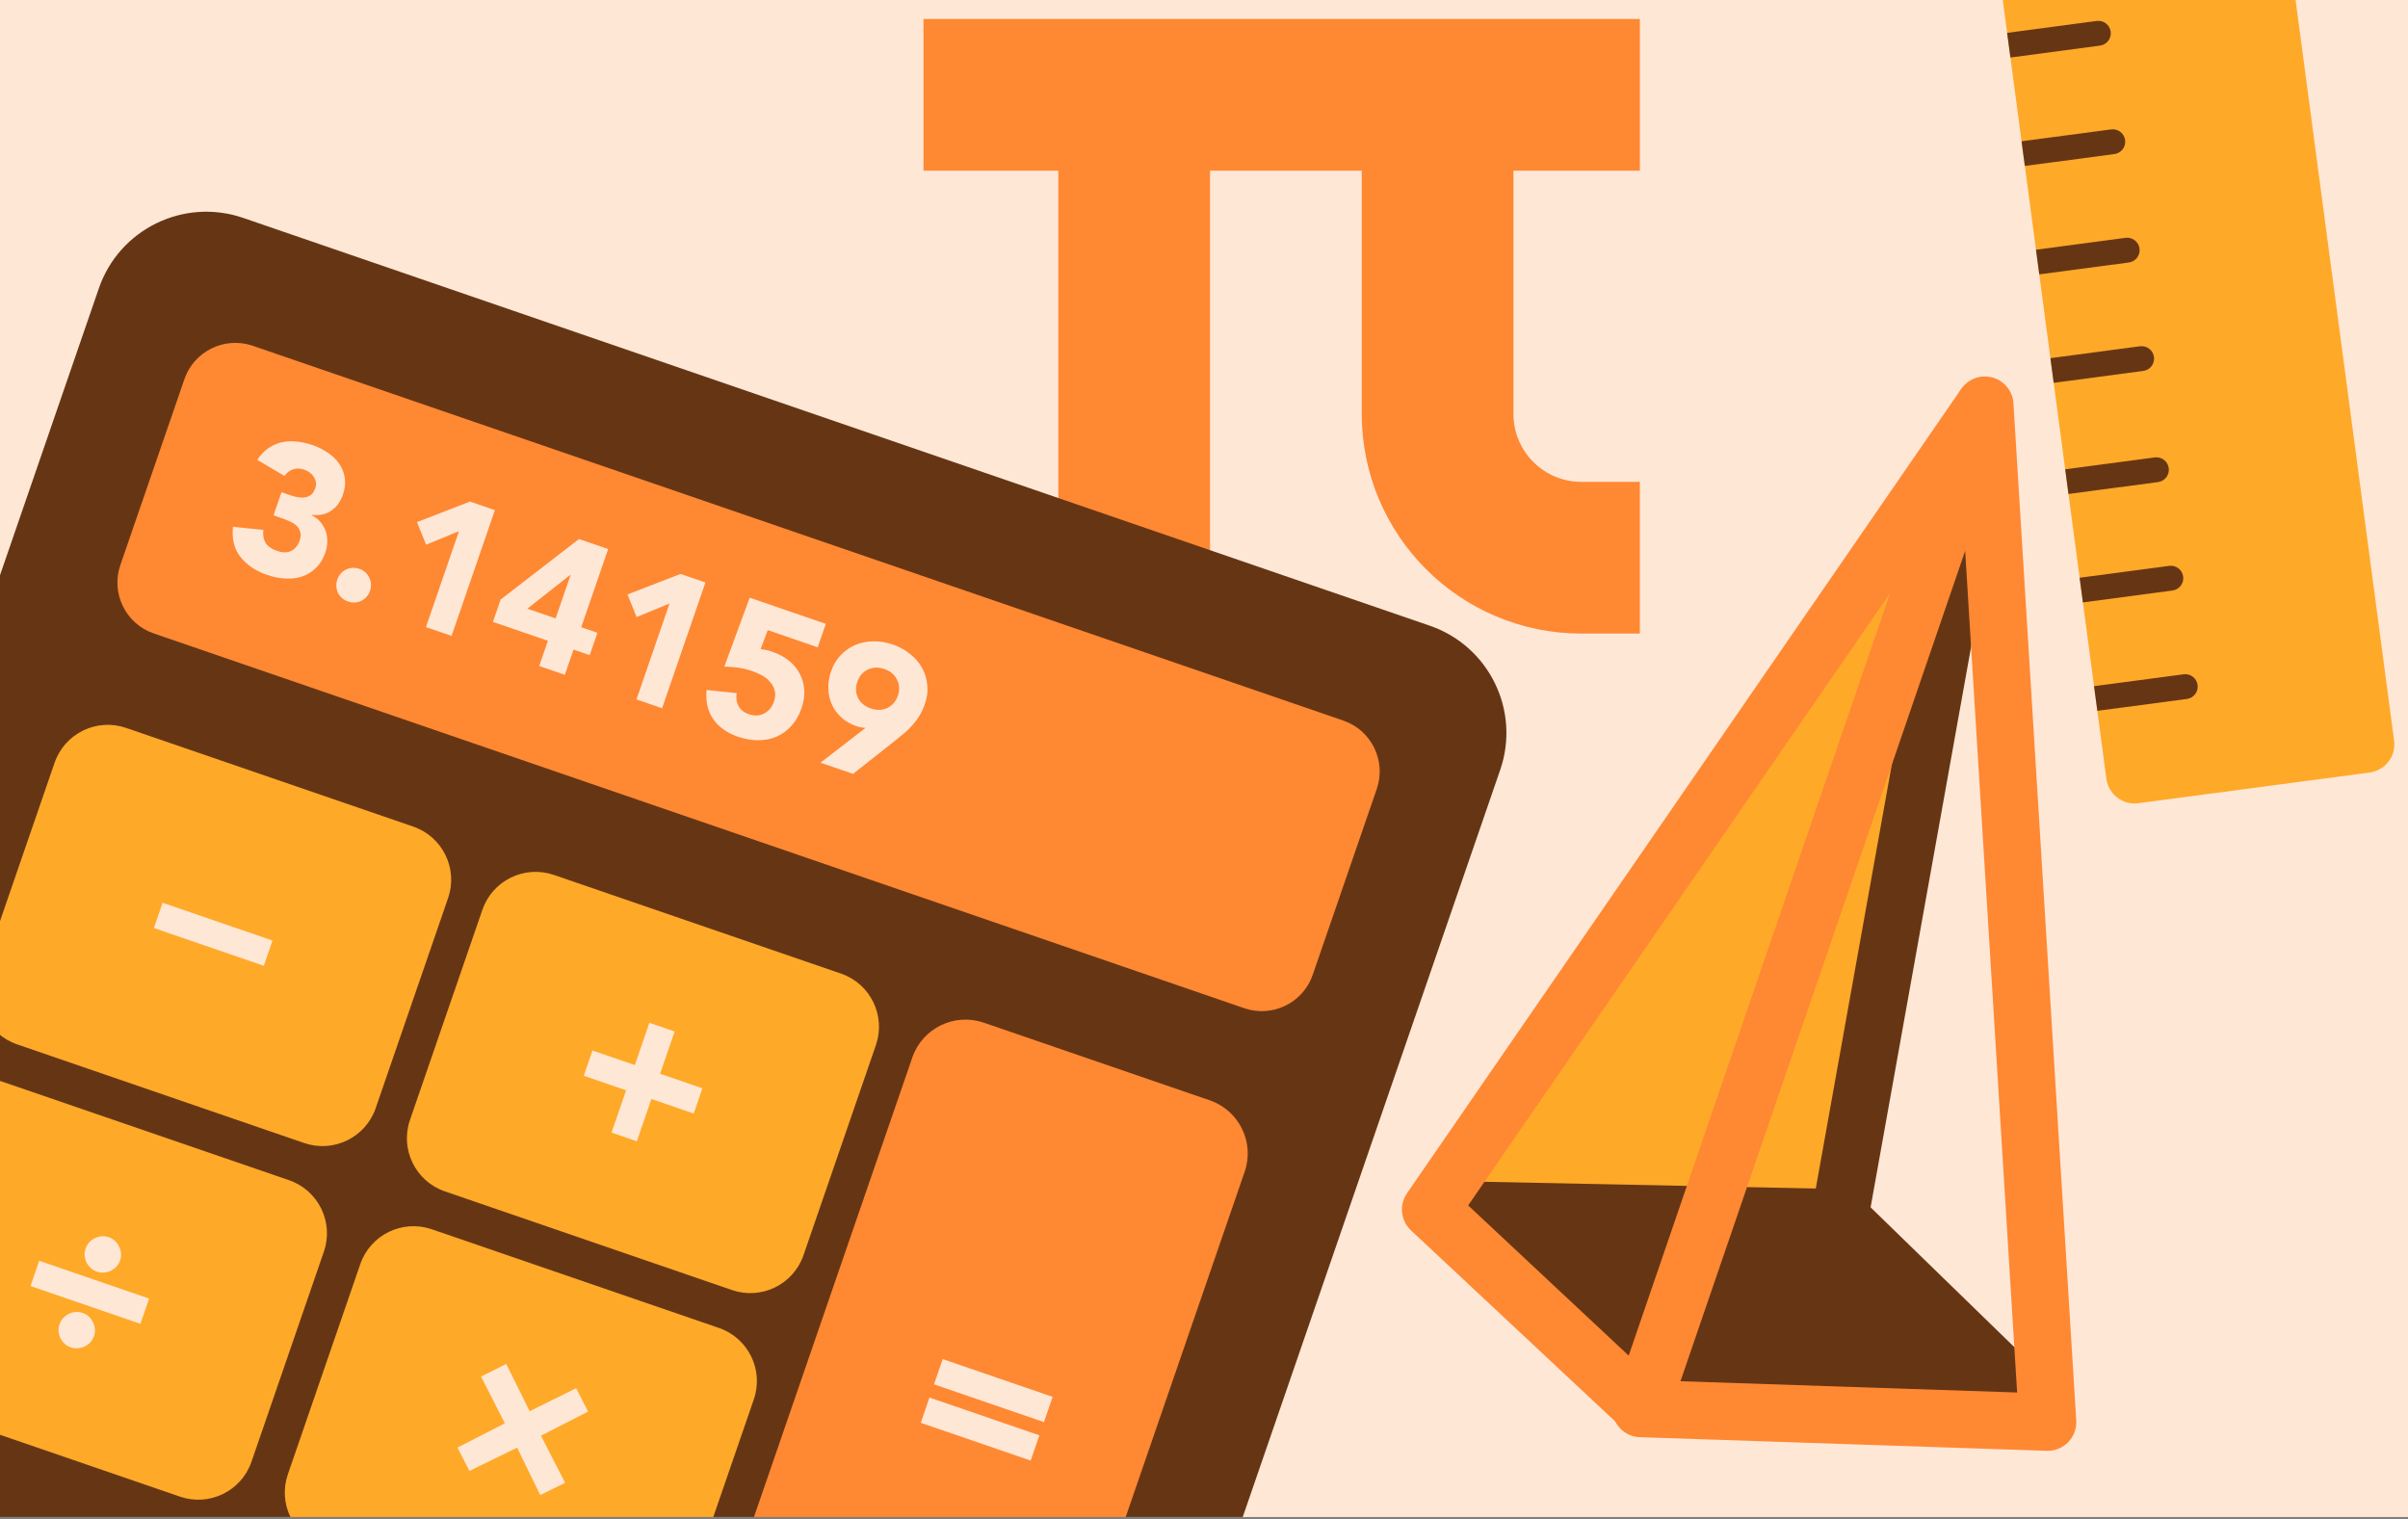 <svg width="279" height="176" viewBox="0 0 279 176" fill="none" xmlns="http://www.w3.org/2000/svg">
<rect x="0" y="0" width="279" height="176" fill="#808080" stroke="none"/>
<g clip-path="url(#clip0_0_34)">
<path d="M279 0H0V175.761H279V0Z" fill="#FFE7D6"/>
<path d="M131.412 10.985V72.419" stroke="#FF8833" stroke-width="17.576"/>
<path d="M166.565 10.985V47.956C166.565 57.158 174.024 64.618 183.227 64.618H190" stroke="#FF8833" stroke-width="17.576"/>
<path d="M107 10.985H190" stroke="#FF8833" stroke-width="17.576"/>
<path d="M165.658 72.494L28.183 25.248C21.31 22.886 13.821 26.536 11.456 33.4L-31.718 158.686C-34.083 165.55 -30.429 173.029 -23.556 175.391L113.919 222.637C120.793 224.999 128.281 221.349 130.646 214.485L173.82 89.198C176.186 82.335 172.531 74.856 165.658 72.494Z" fill="#663614"/>
<path d="M155.647 83.488L29.297 40.066C26.038 38.946 22.487 40.677 21.366 43.931L13.944 65.47C12.822 68.724 14.555 72.271 17.814 73.391L144.164 116.812C147.423 117.933 150.974 116.202 152.096 112.947L159.518 91.41C160.639 88.155 158.906 84.608 155.647 83.488Z" fill="#FF8833"/>
<path d="M140.169 127.486L113.989 118.489C110.584 117.319 106.874 119.126 105.703 122.526L83.165 187.931C81.993 191.331 83.803 195.036 87.208 196.205L113.388 205.203C116.793 206.373 120.502 204.565 121.674 201.165L144.212 135.76C145.384 132.361 143.573 128.657 140.169 127.486Z" fill="#FF8833"/>
<path d="M33.484 136.738L0.217 125.306C-3.187 124.135 -6.897 125.943 -8.069 129.343L-16.46 153.694C-17.631 157.094 -15.821 160.799 -12.417 161.968L20.85 173.401C24.255 174.571 27.964 172.764 29.136 169.364L37.527 145.013C38.699 141.613 36.889 137.909 33.484 136.738Z" fill="#FFA929"/>
<path d="M97.445 112.804L64.178 101.371C60.773 100.201 57.064 102.009 55.892 105.408L47.501 129.76C46.329 133.159 48.139 136.864 51.544 138.034L84.811 149.466C88.215 150.637 91.925 148.829 93.096 145.429L101.488 121.078C102.659 117.678 100.85 113.974 97.445 112.804Z" fill="#FFA929"/>
<path d="M47.877 95.769L14.61 84.336C11.205 83.166 7.495 84.974 6.324 88.374L-2.067 112.725C-3.239 116.125 -1.429 119.829 1.976 120.999L35.243 132.432C38.647 133.602 42.357 131.794 43.528 128.394L51.92 104.043C53.091 100.643 51.281 96.938 47.877 95.769Z" fill="#FFA929"/>
<path d="M83.298 153.857L50.032 142.425C46.627 141.255 42.917 143.062 41.746 146.462L33.354 170.813C32.183 174.213 33.993 177.918 37.398 179.087L70.664 190.52C74.069 191.69 77.779 189.883 78.95 186.483L87.341 162.132C88.513 158.732 86.703 155.028 83.298 153.857Z" fill="#FFA929"/>
<path d="M109.226 157.466L121.962 161.843L120.955 164.768L108.219 160.391L109.226 157.466ZM107.691 161.922L120.426 166.299L119.419 169.224L106.683 164.847L107.691 161.922Z" fill="#FFE7D6"/>
<path d="M18.838 104.597L31.573 108.974L30.566 111.898L17.83 107.521L18.838 104.597Z" fill="#FFE7D6"/>
<path d="M4.543 146.077L17.279 150.454L16.271 153.378L3.535 149.001L4.543 146.077ZM6.897 153.427C6.992 153.149 7.135 152.912 7.323 152.717C7.517 152.507 7.728 152.346 7.957 152.234C8.207 152.112 8.467 152.037 8.737 152.009C9.022 151.986 9.304 152.023 9.583 152.118C9.862 152.214 10.099 152.356 10.294 152.544C10.505 152.738 10.663 152.956 10.77 153.201C10.897 153.435 10.972 153.694 10.995 153.979C11.024 154.249 10.99 154.523 10.894 154.801C10.798 155.08 10.653 155.324 10.459 155.534C10.271 155.729 10.052 155.887 9.802 156.009C9.573 156.121 9.316 156.188 9.03 156.211C8.761 156.239 8.486 156.206 8.207 156.11C7.929 156.014 7.684 155.87 7.473 155.676C7.278 155.487 7.117 155.277 6.99 155.042C6.883 154.798 6.816 154.541 6.787 154.273C6.764 153.988 6.801 153.706 6.897 153.427ZM9.92 144.654C10.016 144.375 10.158 144.139 10.346 143.944C10.54 143.734 10.752 143.573 10.981 143.461C11.23 143.339 11.49 143.264 11.76 143.236C12.045 143.213 12.327 143.249 12.606 143.345C12.885 143.441 13.122 143.583 13.317 143.771C13.528 143.965 13.686 144.183 13.793 144.427C13.92 144.662 13.995 144.921 14.018 145.206C14.047 145.475 14.013 145.75 13.917 146.028C13.821 146.306 13.676 146.551 13.482 146.761C13.294 146.956 13.075 147.114 12.825 147.236C12.596 147.348 12.339 147.415 12.053 147.438C11.784 147.466 11.509 147.433 11.231 147.337C10.952 147.241 10.707 147.096 10.496 146.903C10.301 146.715 10.14 146.504 10.013 146.269C9.906 146.025 9.839 145.769 9.81 145.499C9.787 145.214 9.824 144.932 9.92 144.654Z" fill="#FFE7D6"/>
<path d="M58.655 158.03L61.369 163.505L66.758 160.84L68.139 163.547L62.679 166.343L65.478 171.796L62.596 173.22L59.914 167.729L54.385 170.424L53.004 167.717L58.495 164.905L55.734 159.492L58.655 158.03Z" fill="#FFE7D6"/>
<path d="M68.648 121.715L73.552 123.401L75.24 118.503L78.168 119.509L76.481 124.407L81.384 126.092L80.376 129.017L75.473 127.331L73.785 132.228L70.857 131.222L72.544 126.325L67.641 124.64L68.648 121.715Z" fill="#FFE7D6"/>
<path d="M32.615 57.029L33.624 57.376C33.913 57.475 34.202 57.552 34.491 57.605C34.78 57.658 35.053 57.668 35.311 57.633C35.587 57.59 35.829 57.489 36.037 57.331C36.251 57.158 36.416 56.901 36.534 56.558C36.686 56.119 36.632 55.694 36.374 55.283C36.13 54.877 35.754 54.586 35.245 54.411C34.765 54.246 34.321 54.239 33.915 54.392C33.51 54.544 33.192 54.795 32.964 55.146L29.804 53.278C30.187 52.703 30.618 52.253 31.1 51.928C31.585 51.588 32.102 51.359 32.65 51.24C33.198 51.122 33.768 51.095 34.36 51.161C34.971 51.217 35.585 51.352 36.204 51.564C36.849 51.786 37.439 52.081 37.973 52.448C38.526 52.807 38.97 53.236 39.305 53.735C39.645 54.22 39.858 54.761 39.944 55.358C40.044 55.961 39.973 56.612 39.732 57.311C39.453 58.121 39.001 58.741 38.377 59.17C37.752 59.6 37.006 59.758 36.139 59.645L36.118 59.706C36.538 59.912 36.878 60.175 37.137 60.494C37.41 60.818 37.611 61.171 37.74 61.553C37.87 61.935 37.93 62.339 37.922 62.766C37.913 63.193 37.835 63.619 37.689 64.044C37.438 64.771 37.074 65.36 36.596 65.809C36.132 66.264 35.596 66.594 34.987 66.799C34.397 66.995 33.749 67.071 33.041 67.028C32.348 66.989 31.644 66.847 30.93 66.601C29.624 66.153 28.602 65.464 27.862 64.534C27.136 63.609 26.846 62.443 26.993 61.036L30.511 61.394C30.442 61.953 30.52 62.44 30.745 62.855C30.985 63.275 31.434 63.598 32.094 63.825C32.767 64.056 33.321 64.055 33.755 63.82C34.208 63.577 34.529 63.181 34.718 62.632C34.86 62.22 34.879 61.874 34.776 61.593C34.692 61.303 34.531 61.056 34.294 60.852C34.057 60.648 33.769 60.48 33.43 60.348C33.096 60.202 32.758 60.071 32.414 59.953L31.693 59.705L32.615 57.029Z" fill="#FFE7D6"/>
<path d="M39.081 67.147C39.171 66.886 39.304 66.656 39.481 66.455C39.657 66.255 39.856 66.101 40.078 65.993C40.318 65.876 40.571 65.81 40.838 65.794C41.105 65.778 41.368 65.815 41.63 65.905C41.891 65.995 42.121 66.128 42.322 66.304C42.522 66.48 42.674 66.686 42.778 66.921C42.9 67.147 42.968 67.393 42.984 67.659C43 67.926 42.963 68.189 42.873 68.45C42.783 68.711 42.65 68.941 42.474 69.141C42.297 69.342 42.089 69.5 41.849 69.617C41.627 69.725 41.383 69.787 41.116 69.803C40.849 69.819 40.586 69.782 40.325 69.692C40.064 69.602 39.833 69.469 39.632 69.293C39.432 69.117 39.271 68.915 39.149 68.689C39.045 68.454 38.986 68.204 38.97 67.937C38.954 67.671 38.991 67.407 39.081 67.147Z" fill="#FFE7D6"/>
<path d="M53.181 61.542L49.368 63.109L48.311 60.49L54.455 58.112L57.34 59.104L52.319 73.676L49.351 72.656L53.181 61.542Z" fill="#FFE7D6"/>
<path d="M63.482 74.243L57.114 72.055L58.007 69.462L67.084 62.453L70.464 63.614L67.343 72.67L69.219 73.315L68.325 75.908L66.45 75.263L65.442 78.186L62.475 77.166L63.482 74.243ZM66.106 66.628L66.065 66.614L61.099 70.524L64.376 71.65L66.106 66.628Z" fill="#FFE7D6"/>
<path d="M77.574 69.925L73.761 71.492L72.704 68.873L78.848 66.496L81.733 67.487L76.712 82.059L73.744 81.039L77.574 69.925Z" fill="#FFE7D6"/>
<path d="M94.745 74.997L88.954 73.007L88.119 75.229C88.473 75.228 88.924 75.322 89.474 75.511C90.216 75.766 90.858 76.109 91.401 76.541C91.944 76.973 92.362 77.478 92.654 78.054C92.966 78.621 93.142 79.249 93.181 79.938C93.224 80.613 93.119 81.321 92.864 82.062C92.58 82.885 92.183 83.57 91.672 84.116C91.175 84.666 90.602 85.083 89.951 85.365C89.305 85.634 88.598 85.767 87.83 85.765C87.077 85.766 86.301 85.631 85.504 85.357C84.241 84.922 83.289 84.25 82.65 83.34C82.011 82.43 81.749 81.296 81.863 79.939L85.353 80.31C85.257 80.86 85.33 81.361 85.574 81.813C85.822 82.251 86.214 82.562 86.75 82.746C87.41 82.973 88.003 82.947 88.529 82.667C89.069 82.392 89.448 81.94 89.666 81.308C89.831 80.828 89.863 80.402 89.761 80.029C89.678 79.647 89.502 79.311 89.233 79.019C88.983 78.718 88.671 78.465 88.296 78.26C87.922 78.054 87.535 77.883 87.137 77.746C86.628 77.571 86.097 77.442 85.541 77.359C85 77.28 84.46 77.24 83.922 77.24L86.86 69.249L95.682 72.281L94.745 74.997Z" fill="#FFE7D6"/>
<path d="M100.281 84.335C100.102 84.32 99.925 84.297 99.751 84.268C99.577 84.239 99.401 84.194 99.222 84.132C98.535 83.896 97.953 83.558 97.474 83.117C96.996 82.677 96.631 82.175 96.38 81.613C96.127 81.051 95.99 80.444 95.969 79.792C95.953 79.126 96.058 78.464 96.285 77.805C96.545 77.051 96.916 76.419 97.399 75.91C97.901 75.391 98.467 74.995 99.1 74.722C99.746 74.452 100.438 74.314 101.178 74.308C101.923 74.288 102.68 74.41 103.449 74.674C104.205 74.934 104.87 75.3 105.445 75.774C106.037 76.239 106.499 76.773 106.828 77.377C107.172 77.987 107.374 78.647 107.436 79.359C107.517 80.062 107.427 80.79 107.167 81.545C106.988 82.067 106.773 82.53 106.526 82.936C106.284 83.329 106.013 83.689 105.716 84.016C105.433 84.348 105.12 84.655 104.777 84.936C104.453 85.208 104.11 85.489 103.749 85.78L98.838 89.662L95.067 88.366L100.281 84.335ZM99.334 78.991C99.107 79.65 99.131 80.272 99.406 80.857C99.699 81.434 100.195 81.843 100.896 82.083C101.597 82.324 102.233 82.305 102.806 82.026C103.397 81.738 103.806 81.265 104.033 80.606C104.26 79.948 104.227 79.33 103.934 78.754C103.659 78.168 103.171 77.755 102.471 77.514C101.77 77.273 101.124 77.297 100.533 77.585C99.96 77.864 99.561 78.333 99.334 78.991Z" fill="#FFE7D6"/>
<path d="M212.939 141.234L167.659 139.805L229.145 51.271L212.939 141.234Z" fill="#FFA929"/>
<path d="M213.205 141.082L235.35 163.828L189.479 162.881L166.701 139.818L213.205 141.082Z" fill="#663614"/>
<path d="M237.248 164.46L213.206 141.082L166.701 140.134" stroke="#663614" stroke-width="6.637" stroke-linejoin="round"/>
<path d="M229.973 47.252L213.206 140.766" stroke="#663614" stroke-width="6.637" stroke-linejoin="round"/>
<path d="M190.745 163.513L165.752 140.134L229.973 46.936" stroke="#FF8833" stroke-width="6.637" stroke-linejoin="round"/>
<path d="M190.112 163.197L237.248 164.776L229.972 46.936L190.112 163.197Z" stroke="#FF8833" stroke-width="6.637" stroke-linejoin="round"/>
<path d="M260.518 -16.031L233.712 -12.474C231.908 -12.235 230.64 -10.578 230.88 -8.774L244.051 90.228C244.291 92.032 245.948 93.3 247.752 93.061L274.558 89.504C276.362 89.265 277.63 87.608 277.39 85.805L264.219 -13.198C263.979 -15.002 262.322 -16.27 260.518 -16.031Z" fill="#FFA929"/>
<path fill-rule="evenodd" clip-rule="evenodd" d="M232.933 6.663L232.553 3.805L242.934 2.428C243.723 2.323 244.448 2.878 244.552 3.667C244.657 4.456 244.103 5.181 243.314 5.286L232.933 6.663Z" fill="#663614"/>
<path fill-rule="evenodd" clip-rule="evenodd" d="M239.661 57.232L239.281 54.374L249.661 52.997C250.45 52.892 251.174 53.447 251.279 54.236C251.384 55.026 250.83 55.75 250.04 55.855L239.661 57.232Z" fill="#663614"/>
<path fill-rule="evenodd" clip-rule="evenodd" d="M234.605 19.227L234.224 16.369L244.605 14.992C245.395 14.887 246.12 15.442 246.225 16.231C246.33 17.02 245.775 17.745 244.986 17.85L234.605 19.227Z" fill="#663614"/>
<path fill-rule="evenodd" clip-rule="evenodd" d="M241.332 69.796L240.952 66.938L251.332 65.561C252.121 65.456 252.847 66.011 252.951 66.8C253.056 67.589 252.502 68.314 251.713 68.419L241.332 69.796Z" fill="#663614"/>
<path fill-rule="evenodd" clip-rule="evenodd" d="M236.276 31.79L235.896 28.932L246.275 27.555C247.064 27.451 247.79 28.006 247.894 28.795C247.999 29.584 247.445 30.308 246.656 30.413L236.276 31.79Z" fill="#663614"/>
<path fill-rule="evenodd" clip-rule="evenodd" d="M243.004 82.359L242.623 79.501L253.004 78.124C253.793 78.019 254.518 78.574 254.623 79.363C254.728 80.152 254.173 80.877 253.384 80.982L243.004 82.359Z" fill="#663614"/>
<path fill-rule="evenodd" clip-rule="evenodd" d="M237.948 44.354L237.567 41.496L247.947 40.119C248.737 40.015 249.462 40.569 249.567 41.359C249.672 42.148 249.117 42.873 248.327 42.977L237.948 44.354Z" fill="#663614"/>
</g>
<defs>
<clipPath id="clip0_0_34">
<rect width="279" height="175.761" fill="white"/>
</clipPath>
</defs>
</svg>
